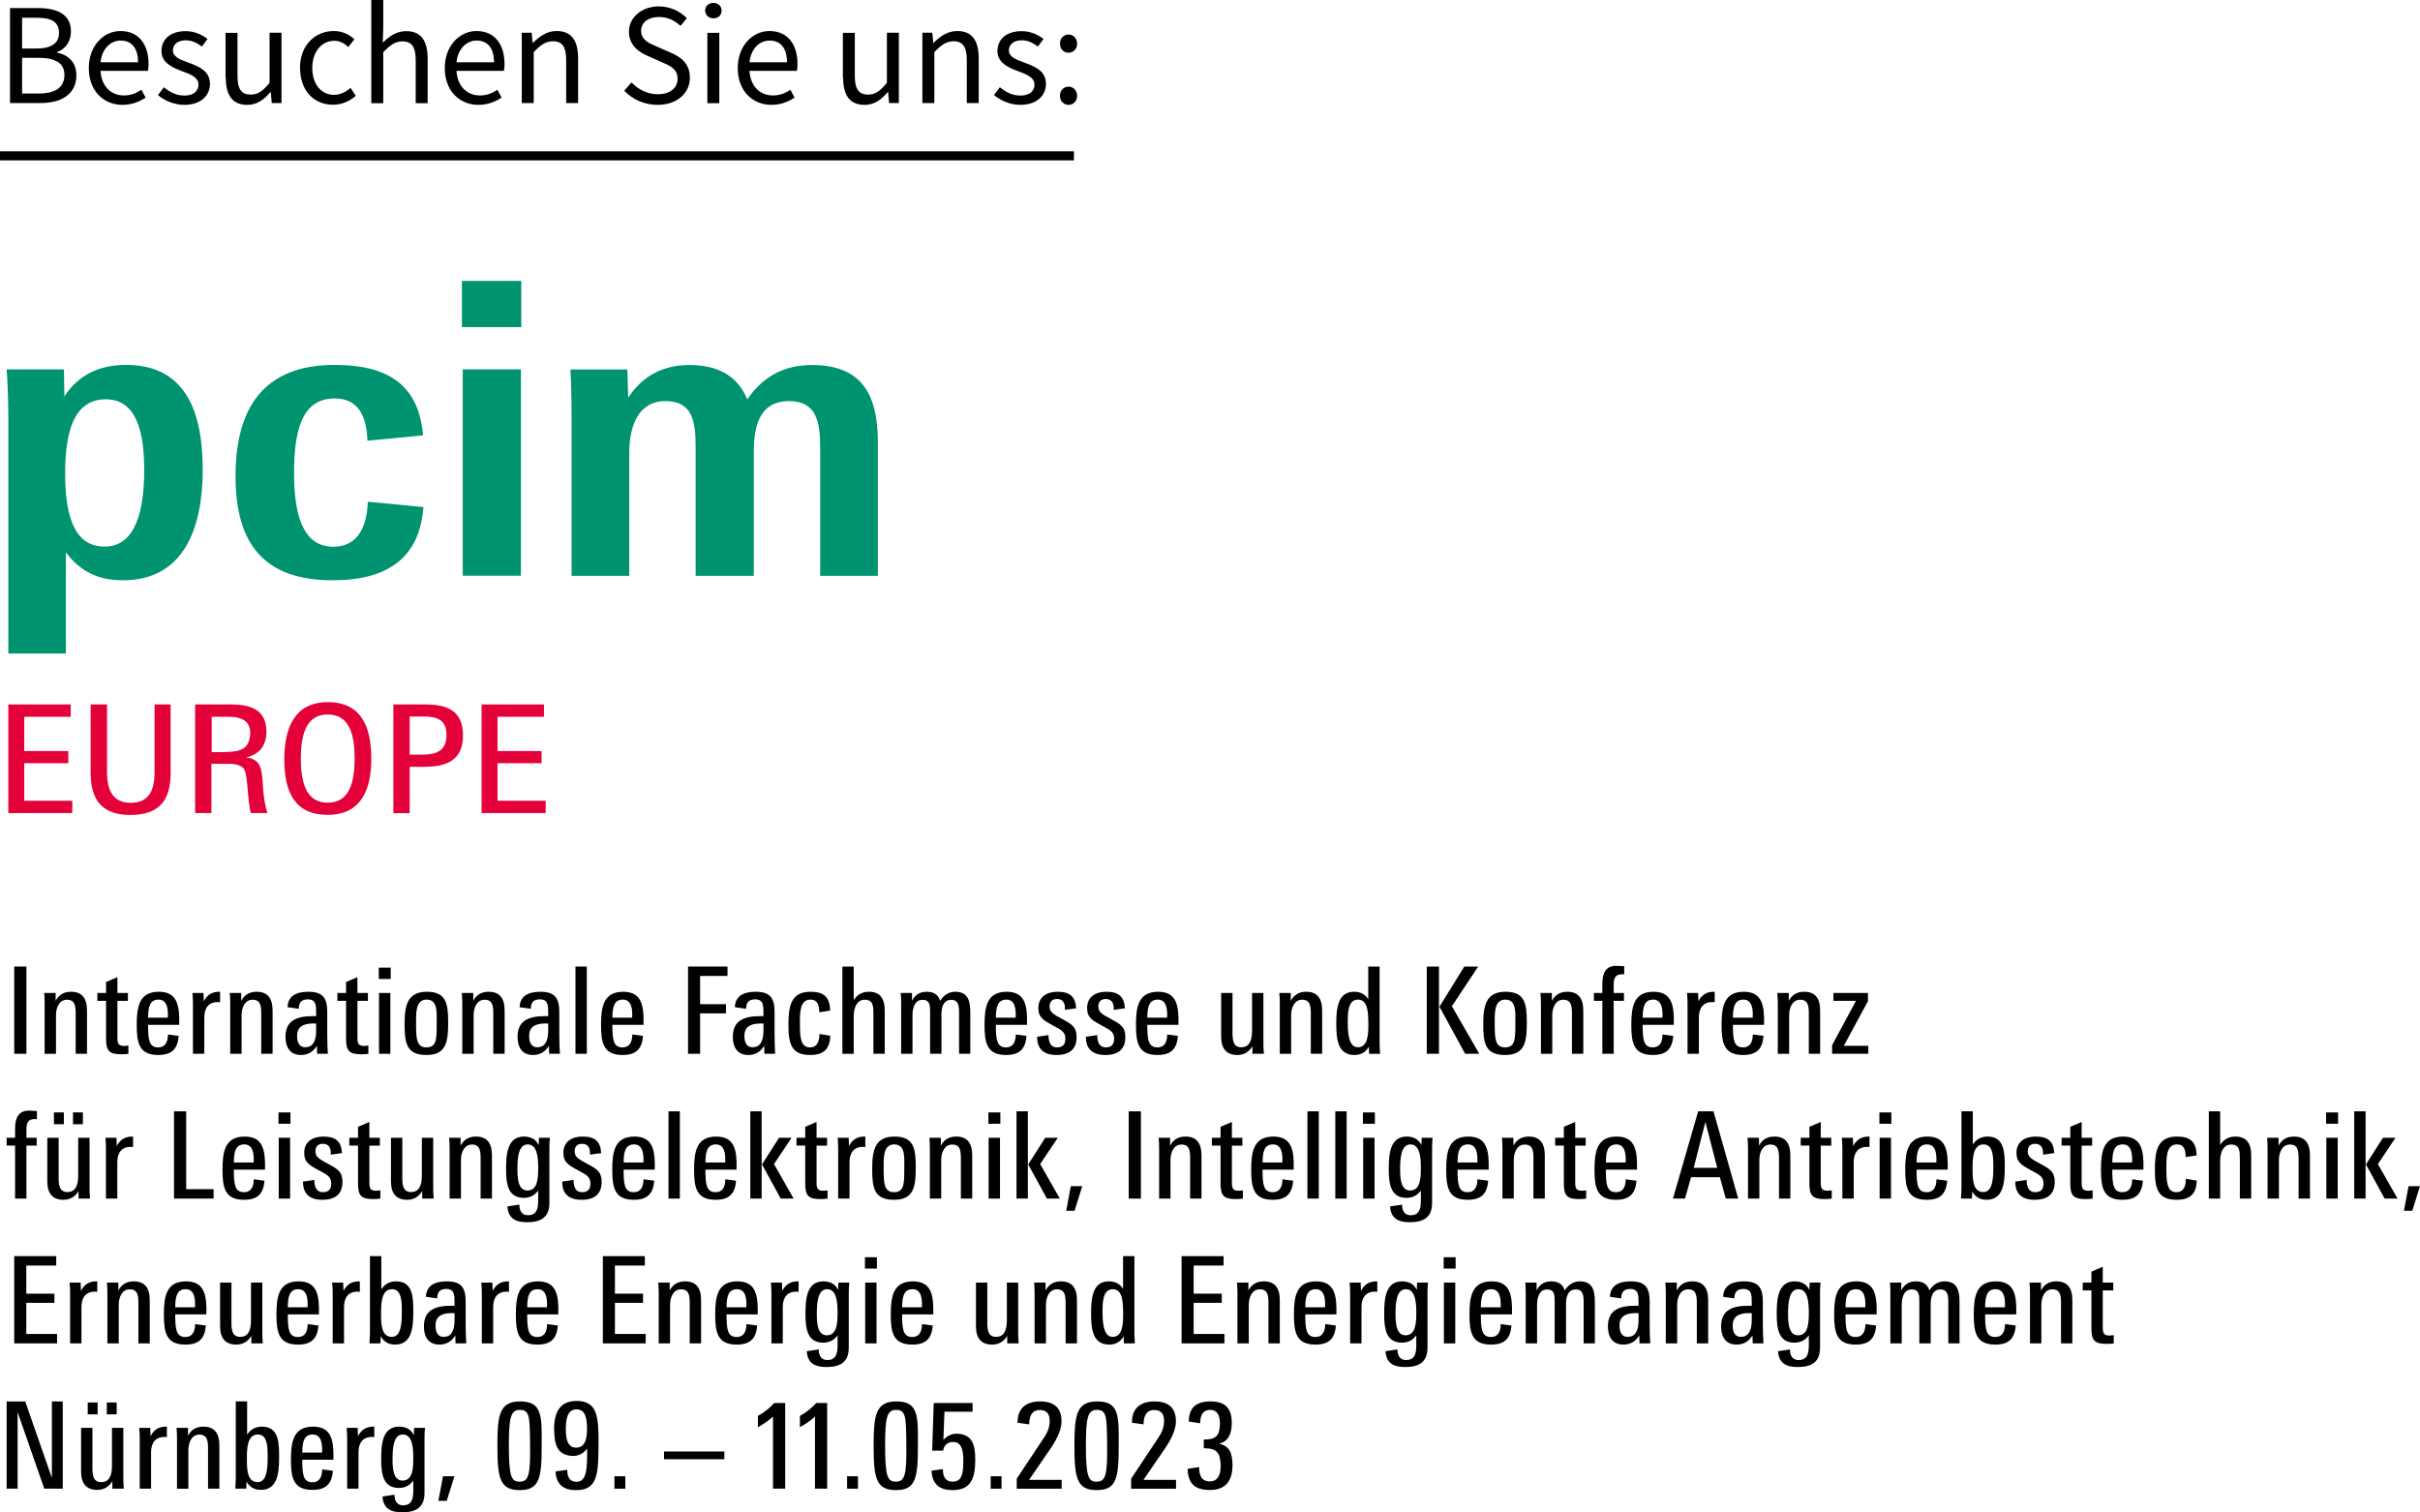 <?xml version="1.0" encoding="UTF-8"?>
<svg xmlns="http://www.w3.org/2000/svg" id="b" data-name="Ebene 2" viewBox="0 0 200.55 125.33">
  <defs>
    <style>
      .d {
        fill: #009370;
      }

      .e {
        fill: #e40039;
      }
    </style>
  </defs>
  <g id="c" data-name="Ebene 1">
    <g>
      <g>
        <g>
          <g>
            <polygon class="e" points=".69 58.38 5.86 58.38 5.86 59.4 2.01 59.4 2.01 62.24 5.66 62.24 5.66 63.25 2.01 63.25 2.01 66.36 5.99 66.36 5.99 67.38 .69 67.38 .69 58.38"></polygon>
            <path class="e" d="m7.51,64.02v-5.64h1.36v5.57c0,1.59.5,2.58,1.97,2.58s1.97-.98,1.97-2.57v-5.58h1.33v5.7c0,2.29-1,3.46-3.33,3.46s-3.3-1.21-3.3-3.52Z"></path>
            <path class="e" d="m16.19,58.38h3.01c1.92.01,2.85.66,2.88,2.24,0,1.16-.56,1.88-1.67,2.15.51.06.87.27,1.07.61.24.41.27,1.18.32,1.94.06.83.19,1.54.36,2.06h-1.38c-.1-.39-.17-.97-.24-1.74-.06-.76-.11-1.62-.34-1.93-.19-.27-.61-.41-1.25-.41h-1.43v4.08h-1.35v-9Zm2.48,3.94c1.29-.01,2-.26,2.07-1.54,0-.95-.59-1.38-1.81-1.38h-1.39v2.93h1.13Z"></path>
            <path class="e" d="m23.56,62.91c.01-2.59.85-4.72,3.61-4.72s3.6,2.02,3.6,4.69-.91,4.65-3.62,4.65-3.6-1.89-3.59-4.62Zm5.83-.08c0-1.89-.41-3.62-2.23-3.62s-2.22,1.71-2.23,3.64c0,1.97.42,3.67,2.23,3.67s2.23-1.71,2.23-3.69Z"></path>
            <path class="e" d="m32.6,58.38h2.68c1.89,0,3.09.6,3.09,2.57,0,2.12-1.44,2.6-3.26,2.6h-1.16v3.84h-1.35v-9Zm2.34,4.16c1.23,0,2.06-.3,2.06-1.63,0-1.21-.71-1.53-1.88-1.53h-1.17v3.16h1Z"></path>
            <polygon class="e" points="39.91 58.38 45.08 58.38 45.08 59.4 41.23 59.4 41.23 62.24 44.88 62.24 44.88 63.25 41.23 63.25 41.23 66.36 45.22 66.36 45.22 67.38 39.91 67.38 39.91 58.38"></polygon>
          </g>
          <g>
            <path class="d" d="m.69,34.68c0-1.49-.07-3.22-.14-4.07h4.75l.03,2.24c1.19-1.8,2.92-2.61,5.12-2.61,4.99,0,6.35,3.97,6.35,8.69s-1.49,9.16-6.62,9.16c-2.07,0-3.53-.75-4.72-2.31v8.38H.69v-19.48Zm11.26,4.28c0-3.05-.58-5.87-3.19-5.87-2.75,0-3.36,2.95-3.36,6.14s.61,6.07,3.26,6.07,3.29-3.16,3.29-6.34Z"></path>
            <path class="d" d="m19.52,39.47c0-5.67,2.34-9.23,8.21-9.23,4.31,0,6.96,1.56,7.33,5.84l-4.61.44c-.07-2.04-.75-3.5-2.72-3.5-2.78,0-3.36,2.82-3.36,6.18s.68,6.11,3.26,6.11c1.9,0,2.78-1.49,2.85-3.73l4.61.44c-.31,4.17-2.92,6.07-7.53,6.07-5.7,0-8.04-3.05-8.04-8.62Z"></path>
            <path class="d" d="m38.28,23.28h4.92v3.83h-4.92v-3.83Zm.07,7.33h4.82v17.1h-4.82v-17.1Z"></path>
            <path class="d" d="m47.37,35.06c0-1.56-.03-3.26-.1-4.44h4.72l.07,2.34c1.15-1.76,2.82-2.71,5.09-2.71,2.41,0,4,.95,4.78,2.85,1.29-1.9,3.05-2.85,5.36-2.85,4.07,0,5.46,2.37,5.46,6.38v11.09h-4.78v-10.65c0-2.17-.34-3.83-2.58-3.83s-2.92,1.73-2.92,4.17v10.31h-4.82v-10.65c0-2.17-.27-3.83-2.51-3.83s-2.99,2.07-2.99,4.27v10.21h-4.78v-12.66Z"></path>
          </g>
        </g>
        <g>
          <path d="m1.18,80.1h1.01v7.23h-1.01v-7.23Z"></path>
          <path d="m3.7,83.27c0-.38-.01-.71-.04-.98h.95v.65c.28-.52.7-.75,1.28-.75.88,0,1.32.51,1.32,1.56v3.58h-.94v-3.28c0-.64-.03-1.2-.72-1.2-.64,0-.91.65-.91,1.29v3.19h-.94v-4.06Z"></path>
          <path d="m8.79,86.09v-3.15h-.72v-.65h.72v-.91l.94-.4v1.31h.87v.65h-.87v3.04c0,.48.07.7.55.7.05,0,.17-.01.36-.03v.68c-.14.03-.37.04-.62.04-.99,0-1.23-.32-1.23-1.28Z"></path>
          <path d="m11.33,84.95c0-1.5.19-2.76,1.84-2.76,1.56,0,1.72,1.2,1.68,2.74h-2.58c0,1.24.08,1.87.84,1.87.53,0,.8-.36.81-1.07l.89.12c-.09,1.08-.57,1.58-1.7,1.58-1.58,0-1.78-1-1.78-2.48Zm.94-.61h1.64c.04-.75-.07-1.5-.77-1.5-.75,0-.86.65-.87,1.5Z"></path>
          <path d="m15.99,83.2c0-.24-.01-.54-.04-.91h.91l.03.69c.26-.53.68-.79,1.27-.79h.08v.87s-.14-.02-.18-.02c-.75,0-1.13.47-1.13,1.28v3.01h-.94v-4.13Z"></path>
          <path d="m19.08,83.27c0-.38-.01-.71-.04-.98h.95v.65c.28-.52.7-.75,1.28-.75.88,0,1.32.51,1.32,1.56v3.58h-.94v-3.28c0-.64-.03-1.2-.72-1.2-.64,0-.91.65-.91,1.29v3.19h-.94v-4.06Z"></path>
          <path d="m23.66,85.93c0-1.37.94-1.72,2.28-1.72h.26v-.24c0-.64,0-1.15-.69-1.15-.49,0-.75.23-.75.78l-.93-.13c.03-.87.64-1.28,1.72-1.28,1.2,0,1.57.51,1.57,1.68v1.82c0,.66.02,1.2.05,1.64h-.89l-.02-.66c-.3.49-.73.76-1.32.76-.89,0-1.28-.63-1.28-1.5Zm2.54-.52v-.59h-.26c-.89,0-1.32.34-1.32,1.03,0,.61.23.94.68.94.6,0,.9-.47.9-1.38Z"></path>
          <path d="m28.68,86.09v-3.15h-.72v-.65h.72v-.91l.94-.4v1.31h.87v.65h-.87v3.04c0,.48.07.7.55.7.05,0,.17-.01.36-.03v.68c-.14.03-.37.04-.62.04-.99,0-1.23-.32-1.23-1.28Z"></path>
          <path d="m31.39,80.19h.99v.94h-.99v-.94Zm.02,2.1h.94v5.04h-.94v-5.04Z"></path>
          <path d="m33.53,84.85c0-1.54.24-2.66,1.85-2.66s1.76,1,1.76,2.55-.13,2.69-1.8,2.69-1.81-1-1.81-2.58Zm2.66-.04c0-.87.11-1.97-.83-1.97s-.88,1.14-.88,2c0,1.22.03,1.96.86,1.96s.85-.66.85-1.99Z"></path>
          <path d="m38.31,83.27c0-.38-.01-.71-.04-.98h.95v.65c.28-.52.7-.75,1.28-.75.88,0,1.32.51,1.32,1.56v3.58h-.94v-3.28c0-.64-.03-1.2-.72-1.2-.64,0-.91.65-.91,1.29v3.19h-.94v-4.06Z"></path>
          <path d="m42.89,85.93c0-1.37.94-1.72,2.28-1.72h.26v-.24c0-.64,0-1.15-.69-1.15-.49,0-.75.23-.75.78l-.93-.13c.03-.87.64-1.28,1.72-1.28,1.2,0,1.57.51,1.57,1.68v1.82c0,.66.02,1.2.05,1.64h-.89l-.02-.66c-.3.49-.73.76-1.32.76-.89,0-1.28-.63-1.28-1.5Zm2.54-.52v-.59h-.26c-.89,0-1.32.34-1.32,1.03,0,.61.23.94.68.94.6,0,.9-.47.9-1.38Z"></path>
          <path d="m47.69,80.1h.94v7.23h-.94v-7.23Z"></path>
          <path d="m49.81,84.95c0-1.5.19-2.76,1.84-2.76,1.56,0,1.72,1.2,1.68,2.74h-2.58c0,1.24.08,1.87.84,1.87.53,0,.8-.36.81-1.07l.89.12c-.09,1.08-.57,1.58-1.7,1.58-1.58,0-1.78-1-1.78-2.48Zm.94-.61h1.64c.04-.75-.07-1.5-.77-1.5-.75,0-.86.65-.87,1.5Z"></path>
          <path d="m57.02,80.1h3.27v.78h-2.27v2.34h2.14v.76h-2.14v3.35h-1v-7.23Z"></path>
          <path d="m60.73,85.93c0-1.37.94-1.72,2.28-1.72h.26v-.24c0-.64,0-1.15-.69-1.15-.49,0-.75.23-.75.78l-.93-.13c.03-.87.64-1.28,1.72-1.28,1.2,0,1.57.51,1.57,1.68v1.82c0,.66.02,1.2.05,1.64h-.89l-.02-.66c-.3.49-.73.76-1.32.76-.89,0-1.28-.63-1.28-1.5Zm2.54-.52v-.59h-.26c-.89,0-1.32.34-1.32,1.03,0,.61.23.94.68.94.6,0,.9-.47.9-1.38Z"></path>
          <path d="m65.34,84.95c0-1.52.17-2.76,1.83-2.76,1.15,0,1.59.47,1.63,1.56l-.91.14c0-.57-.12-1.05-.73-1.05-.88,0-.87,1.1-.87,1.96,0,1.17.05,2,.84,2,.51,0,.77-.36.78-1.11l.9.15c-.04,1.06-.51,1.59-1.67,1.59-1.58,0-1.8-.96-1.8-2.48Z"></path>
          <path d="m69.81,80.1h.94v2.78c.31-.48.73-.69,1.26-.69.88,0,1.31.51,1.31,1.56v3.58h-.94v-3.28c0-.65,0-1.2-.72-1.2-.66,0-.91.68-.91,1.35v3.13h-.94v-7.23Z"></path>
          <path d="m74.68,83.1c0-.28-.01-.54-.04-.81h.94v.64c.27-.51.67-.74,1.21-.74.59,0,.96.23,1.12.75.34-.52.76-.75,1.25-.75,1.05,0,1.25.74,1.25,1.7v3.44h-.93v-3.41c0-.56-.04-1.06-.66-1.06s-.8.59-.8,1.2v3.27h-.94v-3.41c0-.59,0-1.06-.64-1.06s-.82.68-.82,1.29v3.18h-.94v-4.23Z"></path>
          <path d="m81.59,84.95c0-1.5.19-2.76,1.84-2.76,1.56,0,1.72,1.2,1.68,2.74h-2.58c0,1.24.08,1.87.84,1.87.53,0,.8-.36.81-1.07l.89.12c-.09,1.08-.57,1.58-1.7,1.58-1.58,0-1.78-1-1.78-2.48Zm.94-.61h1.64c.04-.75-.07-1.5-.77-1.5-.75,0-.86.65-.87,1.5Z"></path>
          <path d="m85.95,85.92l.94-.14c0,.65.22,1.02.7,1.02s.7-.24.7-.72c0-.58-.36-.73-.97-1.06-.82-.45-1.27-.67-1.27-1.48,0-.92.69-1.35,1.59-1.35,1.03,0,1.49.41,1.54,1.37l-.93.13c.05-.67-.26-.9-.65-.9-.41,0-.62.22-.62.64,0,.49.43.68,1.05,1.02.77.42,1.19.64,1.19,1.49,0,.99-.56,1.49-1.67,1.49s-1.61-.56-1.6-1.51Z"></path>
          <path d="m89.99,85.92l.94-.14c0,.65.22,1.02.7,1.02s.7-.24.7-.72c0-.58-.36-.73-.97-1.06-.82-.45-1.27-.67-1.27-1.48,0-.92.69-1.35,1.59-1.35,1.03,0,1.49.41,1.54,1.37l-.93.13c.05-.67-.26-.9-.65-.9-.41,0-.62.22-.62.64,0,.49.43.68,1.05,1.02.77.42,1.19.64,1.19,1.49,0,.99-.56,1.49-1.67,1.49s-1.61-.56-1.6-1.51Z"></path>
          <path d="m94.14,84.95c0-1.5.19-2.76,1.84-2.76,1.56,0,1.72,1.2,1.68,2.74h-2.58c0,1.24.08,1.87.84,1.87.53,0,.8-.36.81-1.07l.89.12c-.09,1.08-.57,1.58-1.7,1.58-1.58,0-1.78-1-1.78-2.48Zm.94-.61h1.64c.04-.75-.07-1.5-.77-1.5-.75,0-.86.65-.87,1.5Z"></path>
          <path d="m101.2,85.91v-3.62h.94v3.28c0,.62.05,1.22.73,1.22.6,0,.89-.46.89-1.35v-3.15h.94v4.06c0,.28,0,.61.04.98h-.95v-.62c-.29.47-.7.72-1.25.72-.9,0-1.34-.52-1.34-1.52Z"></path>
          <path d="m106.06,83.27c0-.38-.01-.71-.04-.98h.95v.65c.28-.52.7-.75,1.28-.75.88,0,1.32.51,1.32,1.56v3.58h-.94v-3.28c0-.64-.03-1.2-.72-1.2-.64,0-.91.65-.91,1.29v3.19h-.94v-4.06Z"></path>
          <path d="m110.74,84.78c0-1.32.18-2.59,1.47-2.59.53,0,.92.2,1.18.62v-2.71h.94v6.29c0,.16,0,.48.04.94h-.91l-.02-.59c-.26.45-.65.69-1.19.69-1.42,0-1.51-1.36-1.51-2.65Zm2.66.08c-.02-.85,0-2.02-.86-2.02s-.85,1.15-.85,1.97c0,1.23.23,1.98.84,1.98.84,0,.87-1.11.87-1.93Z"></path>
          <path d="m118.24,80.1h1.01v7.23h-1.01v-7.23Zm1.05,3.33l2.06-3.33h1.15l-2.18,3.29,2.27,3.94h-1.17l-2.13-3.9Z"></path>
          <path d="m122.92,84.85c0-1.54.24-2.66,1.85-2.66s1.76,1,1.76,2.55-.13,2.69-1.8,2.69-1.81-1-1.81-2.58Zm2.66-.04c0-.87.11-1.97-.83-1.97s-.88,1.14-.88,2c0,1.22.03,1.96.86,1.96s.85-.66.85-1.99Z"></path>
          <path d="m127.7,83.27c0-.38-.01-.71-.04-.98h.95v.65c.28-.52.7-.75,1.28-.75.88,0,1.32.51,1.32,1.56v3.58h-.94v-3.28c0-.64-.03-1.2-.72-1.2-.64,0-.91.65-.91,1.29v3.19h-.94v-4.06Z"></path>
          <path d="m132.79,82.94h-.7v-.65h.7v-.78c0-.96.35-1.47,1.15-1.47.1,0,.33.01.66.03v.68s-.08-.01-.19-.01c-.56,0-.68.34-.68.89v.66h.85v.65h-.85v4.39h-.94v-4.39Z"></path>
          <path d="m135.19,84.95c0-1.5.19-2.76,1.84-2.76,1.56,0,1.72,1.2,1.68,2.74h-2.58c0,1.24.08,1.87.84,1.87.53,0,.8-.36.81-1.07l.89.12c-.09,1.08-.57,1.58-1.7,1.58-1.58,0-1.78-1-1.78-2.48Zm.94-.61h1.64c.04-.75-.07-1.5-.77-1.5-.75,0-.86.65-.87,1.5Z"></path>
          <path d="m139.85,83.2c0-.24-.01-.54-.04-.91h.91l.03.69c.26-.53.68-.79,1.27-.79h.08v.87s-.14-.02-.18-.02c-.75,0-1.13.47-1.13,1.28v3.01h-.94v-4.13Z"></path>
          <path d="m142.67,84.95c0-1.5.19-2.76,1.84-2.76,1.56,0,1.72,1.2,1.68,2.74h-2.58c0,1.24.08,1.87.84,1.87.53,0,.8-.36.81-1.07l.89.12c-.09,1.08-.57,1.58-1.7,1.58-1.58,0-1.78-1-1.78-2.48Zm.94-.61h1.64c.04-.75-.07-1.5-.77-1.5-.75,0-.86.65-.87,1.5Z"></path>
          <path d="m147.33,83.27c0-.38-.01-.71-.04-.98h.95v.65c.28-.52.7-.75,1.28-.75.88,0,1.32.51,1.32,1.56v3.58h-.94v-3.28c0-.64-.03-1.2-.72-1.2-.64,0-.91.65-.91,1.29v3.19h-.94v-4.06Z"></path>
          <path d="m151.83,86.62l1.98-3.68h-1.87v-.65h2.86v.68l-2,3.7h2.03v.66h-3v-.71Z"></path>
          <path d="m1.25,94.94h-.7v-.65h.7v-.78c0-.96.35-1.47,1.15-1.47.1,0,.33.01.66.03v.68s-.08-.01-.19-.01c-.56,0-.68.34-.68.89v.66h.85v.65h-.85v4.39h-.94v-4.39Z"></path>
          <path d="m3.92,97.91v-3.62h.94v3.28c0,.62.05,1.22.73,1.22.6,0,.89-.46.89-1.35v-3.15h.94v4.06c0,.28,0,.61.04.98h-.95v-.62c-.29.47-.7.72-1.25.72-.9,0-1.34-.52-1.34-1.52Zm.55-5.72h.82v.98h-.82v-.98Zm1.58,0h.82v.98h-.82v-.98Z"></path>
          <path d="m8.78,95.2c0-.24-.01-.54-.04-.91h.91l.03.69c.26-.53.68-.79,1.27-.79h.08v.87s-.14-.02-.18-.02c-.75,0-1.13.47-1.13,1.28v3.01h-.94v-4.13Z"></path>
          <path d="m14.42,92.1h1.01v6.45h2.27v.78h-3.28v-7.23Z"></path>
          <path d="m18.44,96.95c0-1.5.19-2.76,1.84-2.76,1.56,0,1.72,1.2,1.68,2.74h-2.58c0,1.24.08,1.87.84,1.87.53,0,.8-.36.81-1.07l.89.12c-.09,1.08-.57,1.58-1.7,1.58-1.58,0-1.78-1-1.78-2.48Zm.94-.61h1.64c.04-.75-.07-1.5-.77-1.5-.75,0-.86.65-.87,1.5Z"></path>
          <path d="m23.08,92.19h.99v.94h-.99v-.94Zm.02,2.1h.94v5.04h-.94v-5.04Z"></path>
          <path d="m25.11,97.92l.94-.14c0,.65.22,1.02.7,1.02s.7-.24.7-.72c0-.58-.36-.73-.97-1.06-.82-.45-1.27-.67-1.27-1.48,0-.92.69-1.35,1.59-1.35,1.03,0,1.49.41,1.54,1.37l-.93.13c.05-.67-.26-.9-.65-.9-.41,0-.62.22-.62.64,0,.49.43.68,1.05,1.02.77.42,1.19.64,1.19,1.49,0,.99-.56,1.49-1.67,1.49s-1.61-.56-1.6-1.51Z"></path>
          <path d="m29.67,98.09v-3.15h-.72v-.65h.72v-.91l.94-.4v1.31h.87v.65h-.87v3.04c0,.48.07.7.55.7.05,0,.17-.01.36-.03v.68c-.14.03-.37.04-.62.04-.99,0-1.23-.32-1.23-1.28Z"></path>
          <path d="m32.4,97.91v-3.62h.94v3.28c0,.62.05,1.22.73,1.22.6,0,.89-.46.89-1.35v-3.15h.94v4.06c0,.28,0,.61.04.98h-.95v-.62c-.29.47-.7.72-1.25.72-.9,0-1.34-.52-1.34-1.52Z"></path>
          <path d="m37.26,95.27c0-.38-.01-.71-.04-.98h.95v.65c.28-.52.7-.75,1.28-.75.88,0,1.32.51,1.32,1.56v3.58h-.94v-3.28c0-.64-.03-1.2-.72-1.2-.64,0-.91.65-.91,1.29v3.19h-.94v-4.06Z"></path>
          <path d="m42.05,99.98l.99-.15c0,.59.27.88.71.88.73,0,.85-.54.85-1.24v-.81c-.29.41-.69.61-1.19.61-1.31,0-1.47-1.14-1.47-2.38s.1-2.7,1.48-2.7c.58,0,1.01.24,1.22.71,0-.08.02-.52.03-.61h.9c-.02.16-.04.61-.04.74v4.65c0,1.2-.69,1.61-1.86,1.61-.97,0-1.56-.34-1.62-1.31Zm2.55-3.21c0-.86-.08-1.93-.87-1.93s-.85,1.19-.85,2.05c0,.74.05,1.77.83,1.77.87,0,.89-1.09.89-1.89Z"></path>
          <path d="m46.59,97.92l.94-.14c0,.65.22,1.02.7,1.02s.7-.24.7-.72c0-.58-.36-.73-.97-1.06-.82-.45-1.27-.67-1.27-1.48,0-.92.69-1.35,1.59-1.35,1.03,0,1.49.41,1.54,1.37l-.93.13c.05-.67-.26-.9-.65-.9-.41,0-.62.22-.62.64,0,.49.43.68,1.05,1.02.77.42,1.19.64,1.19,1.49,0,.99-.56,1.49-1.67,1.49s-1.61-.56-1.6-1.51Z"></path>
          <path d="m50.74,96.95c0-1.5.19-2.76,1.84-2.76,1.56,0,1.72,1.2,1.68,2.74h-2.58c0,1.24.08,1.87.84,1.87.53,0,.8-.36.81-1.07l.89.12c-.09,1.08-.57,1.58-1.7,1.58-1.58,0-1.78-1-1.78-2.48Zm.94-.61h1.64c.04-.75-.07-1.5-.77-1.5-.75,0-.86.65-.87,1.5Z"></path>
          <path d="m55.4,92.1h.94v7.23h-.94v-7.23Z"></path>
          <path d="m57.52,96.95c0-1.5.19-2.76,1.84-2.76,1.56,0,1.72,1.2,1.68,2.74h-2.58c0,1.24.08,1.87.84,1.87.53,0,.8-.36.81-1.07l.89.12c-.09,1.08-.57,1.58-1.7,1.58-1.58,0-1.78-1-1.78-2.48Zm.94-.61h1.64c.04-.75-.07-1.5-.77-1.5-.75,0-.86.65-.87,1.5Z"></path>
          <path d="m62.18,92.1h.94v7.23h-.94v-7.23Zm.97,4.4l1.41-2.21h1.04l-1.46,2.18,1.63,2.86h-1.07l-1.55-2.83Z"></path>
          <path d="m66.73,98.09v-3.15h-.72v-.65h.72v-.91l.94-.4v1.31h.87v.65h-.87v3.04c0,.48.07.7.55.7.05,0,.17-.01.36-.03v.68c-.14.03-.37.04-.62.04-.99,0-1.23-.32-1.23-1.28Z"></path>
          <path d="m69.46,95.2c0-.24-.01-.54-.04-.91h.91l.03.69c.26-.53.68-.79,1.27-.79h.08v.87s-.14-.02-.18-.02c-.75,0-1.13.47-1.13,1.28v3.01h-.94v-4.13Z"></path>
          <path d="m72.28,96.85c0-1.54.24-2.66,1.85-2.66s1.76,1,1.76,2.55-.13,2.69-1.8,2.69-1.81-1-1.81-2.58Zm2.66-.04c0-.87.11-1.97-.83-1.97s-.88,1.14-.88,2c0,1.22.03,1.96.86,1.96s.85-.66.85-1.99Z"></path>
          <path d="m77.06,95.27c0-.38-.01-.71-.04-.98h.95v.65c.28-.52.7-.75,1.28-.75.88,0,1.32.51,1.32,1.56v3.58h-.94v-3.28c0-.64-.03-1.2-.72-1.2-.64,0-.91.65-.91,1.29v3.19h-.94v-4.06Z"></path>
          <path d="m81.91,92.19h.99v.94h-.99v-.94Zm.02,2.1h.94v5.04h-.94v-5.04Z"></path>
          <path d="m84.24,92.1h.94v7.23h-.94v-7.23Zm.97,4.4l1.41-2.21h1.04l-1.46,2.18,1.63,2.86h-1.07l-1.55-2.83Z"></path>
          <path d="m88.74,98.3h.95l-.64,2.04h-.69l.38-2.04Z"></path>
          <path d="m93.54,92.1h1.01v7.23h-1.01v-7.23Z"></path>
          <path d="m96.06,95.27c0-.38-.01-.71-.04-.98h.95v.65c.28-.52.7-.75,1.28-.75.88,0,1.32.51,1.32,1.56v3.58h-.94v-3.28c0-.64-.03-1.2-.72-1.2-.64,0-.91.65-.91,1.29v3.19h-.94v-4.06Z"></path>
          <path d="m101.15,98.09v-3.15h-.72v-.65h.72v-.91l.94-.4v1.31h.87v.65h-.87v3.04c0,.48.07.7.55.7.05,0,.17-.01.36-.03v.68c-.14.03-.37.04-.62.04-.99,0-1.23-.32-1.23-1.28Z"></path>
          <path d="m103.69,96.95c0-1.5.19-2.76,1.84-2.76,1.56,0,1.72,1.2,1.68,2.74h-2.58c0,1.24.08,1.87.84,1.87.53,0,.8-.36.81-1.07l.89.12c-.09,1.08-.57,1.58-1.7,1.58-1.58,0-1.78-1-1.78-2.48Zm.94-.61h1.64c.04-.75-.07-1.5-.77-1.5-.75,0-.86.65-.87,1.5Z"></path>
          <path d="m108.35,92.1h.94v7.23h-.94v-7.23Z"></path>
          <path d="m110.66,92.1h.94v7.23h-.94v-7.23Z"></path>
          <path d="m112.95,92.19h.99v.94h-.99v-.94Zm.02,2.1h.94v5.04h-.94v-5.04Z"></path>
          <path d="m115.2,99.98l.99-.15c0,.59.27.88.71.88.73,0,.85-.54.85-1.24v-.81c-.29.41-.69.61-1.19.61-1.31,0-1.47-1.14-1.47-2.38s.1-2.7,1.48-2.7c.58,0,1.01.24,1.22.71,0-.08.02-.52.03-.61h.9c-.02.16-.04.61-.04.74v4.65c0,1.2-.69,1.61-1.86,1.61-.97,0-1.56-.34-1.62-1.31Zm2.55-3.21c0-.86-.08-1.93-.87-1.93s-.85,1.19-.85,2.05c0,.74.05,1.77.83,1.77.87,0,.89-1.09.89-1.89Z"></path>
          <path d="m119.85,96.95c0-1.5.19-2.76,1.84-2.76,1.56,0,1.72,1.2,1.68,2.74h-2.58c0,1.24.08,1.87.84,1.87.53,0,.8-.36.81-1.07l.89.12c-.09,1.08-.57,1.58-1.7,1.58-1.58,0-1.78-1-1.78-2.48Zm.94-.61h1.64c.04-.75-.07-1.5-.77-1.5-.75,0-.86.65-.87,1.5Z"></path>
          <path d="m124.51,95.27c0-.38-.01-.71-.04-.98h.95v.65c.28-.52.7-.75,1.28-.75.88,0,1.32.51,1.32,1.56v3.58h-.94v-3.28c0-.64-.03-1.2-.72-1.2-.64,0-.91.65-.91,1.29v3.19h-.94v-4.06Z"></path>
          <path d="m129.6,98.09v-3.15h-.72v-.65h.72v-.91l.94-.4v1.31h.87v.65h-.87v3.04c0,.48.07.7.55.7.05,0,.17-.01.36-.03v.68c-.14.03-.37.04-.62.04-.99,0-1.23-.32-1.23-1.28Z"></path>
          <path d="m132.14,96.95c0-1.5.19-2.76,1.84-2.76,1.56,0,1.72,1.2,1.68,2.74h-2.58c0,1.24.08,1.87.84,1.87.53,0,.8-.36.81-1.07l.89.12c-.09,1.08-.57,1.58-1.7,1.58-1.58,0-1.78-1-1.78-2.48Zm.94-.61h1.64c.04-.75-.07-1.5-.77-1.5-.75,0-.86.65-.87,1.5Z"></path>
          <path d="m140.73,92.1h1.27l2.05,7.23h-1.03l-.49-1.77h-2.39l-.5,1.77h-1l2.09-7.23Zm1.58,4.68l-.98-3.8-.97,3.8h1.95Z"></path>
          <path d="m144.86,95.27c0-.38-.01-.71-.04-.98h.95v.65c.28-.52.7-.75,1.28-.75.88,0,1.32.51,1.32,1.56v3.58h-.94v-3.28c0-.64-.03-1.2-.72-1.2-.64,0-.91.65-.91,1.29v3.19h-.94v-4.06Z"></path>
          <path d="m149.95,98.09v-3.15h-.72v-.65h.72v-.91l.94-.4v1.31h.87v.65h-.87v3.04c0,.48.07.7.55.7.05,0,.17-.01.36-.03v.68c-.14.03-.37.04-.62.04-.99,0-1.23-.32-1.23-1.28Z"></path>
          <path d="m152.68,95.2c0-.24-.01-.54-.04-.91h.91l.03.69c.26-.53.68-.79,1.27-.79h.08v.87s-.14-.02-.18-.02c-.75,0-1.13.47-1.13,1.28v3.01h-.94v-4.13Z"></path>
          <path d="m155.75,92.19h.99v.94h-.99v-.94Zm.02,2.1h.94v5.04h-.94v-5.04Z"></path>
          <path d="m157.89,96.95c0-1.5.19-2.76,1.84-2.76,1.56,0,1.72,1.2,1.68,2.74h-2.58c0,1.24.08,1.87.84,1.87.53,0,.8-.36.81-1.07l.89.12c-.09,1.08-.57,1.58-1.7,1.58-1.58,0-1.78-1-1.78-2.48Zm.94-.61h1.64c.04-.75-.07-1.5-.77-1.5-.75,0-.86.65-.87,1.5Z"></path>
          <path d="m163.44,98.74l-.02.59h-.91c.03-.46.04-.78.04-.96v-6.27h.94v2.75c.3-.45.71-.66,1.23-.66,1.42,0,1.42,1.38,1.42,2.56,0,1.28-.13,2.68-1.51,2.68-.54,0-.94-.24-1.19-.69Zm1.75-2.03c0-.78.01-1.87-.81-1.87-.88,0-.91,1.16-.91,1.98s-.01,1.97.89,1.97c.78,0,.83-1.15.83-2.08Z"></path>
          <path d="m167.01,97.92l.94-.14c0,.65.22,1.02.7,1.02s.7-.24.7-.72c0-.58-.36-.73-.97-1.06-.82-.45-1.27-.67-1.27-1.48,0-.92.69-1.35,1.59-1.35,1.03,0,1.49.41,1.54,1.37l-.93.13c.05-.67-.26-.9-.65-.9-.41,0-.62.22-.62.64,0,.49.43.68,1.05,1.02.77.42,1.19.64,1.19,1.49,0,.99-.56,1.49-1.67,1.49s-1.61-.56-1.6-1.51Z"></path>
          <path d="m171.57,98.09v-3.15h-.72v-.65h.72v-.91l.94-.4v1.31h.87v.65h-.87v3.04c0,.48.07.7.55.7.05,0,.17-.01.36-.03v.68c-.14.03-.37.04-.62.04-.99,0-1.23-.32-1.23-1.28Z"></path>
          <path d="m174.11,96.95c0-1.5.19-2.76,1.84-2.76,1.56,0,1.72,1.2,1.68,2.74h-2.58c0,1.24.08,1.87.84,1.87.53,0,.8-.36.81-1.07l.89.12c-.09,1.08-.57,1.58-1.7,1.58-1.58,0-1.78-1-1.78-2.48Zm.94-.61h1.64c.04-.75-.07-1.5-.77-1.5-.75,0-.86.65-.87,1.5Z"></path>
          <path d="m178.58,96.95c0-1.52.17-2.76,1.83-2.76,1.15,0,1.59.47,1.63,1.56l-.91.14c0-.57-.12-1.05-.73-1.05-.88,0-.87,1.1-.87,1.96,0,1.17.05,2,.84,2,.51,0,.77-.36.78-1.11l.9.15c-.04,1.06-.51,1.59-1.67,1.59-1.58,0-1.8-.96-1.8-2.48Z"></path>
          <path d="m183.05,92.1h.94v2.78c.31-.48.73-.69,1.26-.69.88,0,1.31.51,1.31,1.56v3.58h-.94v-3.28c0-.65,0-1.2-.72-1.2-.66,0-.91.68-.91,1.35v3.13h-.94v-7.23Z"></path>
          <path d="m187.92,95.27c0-.38-.01-.71-.04-.98h.95v.65c.28-.52.7-.75,1.28-.75.88,0,1.32.51,1.32,1.56v3.58h-.94v-3.28c0-.64-.03-1.2-.72-1.2-.64,0-.91.65-.91,1.29v3.19h-.94v-4.06Z"></path>
          <path d="m192.77,92.19h.99v.94h-.99v-.94Zm.02,2.1h.94v5.04h-.94v-5.04Z"></path>
          <path d="m195.1,92.1h.94v7.23h-.94v-7.23Zm.97,4.4l1.41-2.21h1.04l-1.46,2.18,1.63,2.86h-1.07l-1.55-2.83Z"></path>
          <path d="m199.6,98.3h.95l-.64,2.04h-.69l.38-2.04Z"></path>
          <path d="m1.18,104.1h3.48v.78h-2.48v2.33h2.33v.76h-2.33v2.58h2.55v.78H1.18v-7.23Z"></path>
          <path d="m5.81,107.2c0-.24-.01-.54-.04-.91h.91l.03.69c.26-.53.68-.79,1.27-.79h.08v.87s-.14-.02-.18-.02c-.75,0-1.13.47-1.13,1.28v3.01h-.94v-4.13Z"></path>
          <path d="m8.9,107.27c0-.38-.01-.71-.04-.98h.95v.65c.28-.52.7-.75,1.28-.75.88,0,1.32.51,1.32,1.56v3.58h-.94v-3.28c0-.64-.03-1.2-.72-1.2-.64,0-.91.65-.91,1.29v3.19h-.94v-4.06Z"></path>
          <path d="m13.58,108.95c0-1.5.19-2.76,1.84-2.76,1.56,0,1.72,1.2,1.68,2.74h-2.58c0,1.24.08,1.87.84,1.87.53,0,.8-.36.81-1.07l.89.12c-.09,1.08-.57,1.58-1.7,1.58-1.58,0-1.78-1-1.78-2.48Zm.94-.61h1.64c.04-.75-.07-1.5-.77-1.5-.75,0-.86.65-.87,1.5Z"></path>
          <path d="m18.24,109.91v-3.62h.94v3.28c0,.62.05,1.22.73,1.22.6,0,.89-.46.89-1.35v-3.15h.94v4.06c0,.28,0,.61.04.98h-.95v-.62c-.29.47-.7.72-1.25.72-.9,0-1.34-.52-1.34-1.52Z"></path>
          <path d="m22.91,108.95c0-1.5.19-2.76,1.84-2.76,1.56,0,1.72,1.2,1.68,2.74h-2.58c0,1.24.08,1.87.84,1.87.53,0,.8-.36.81-1.07l.89.12c-.09,1.08-.57,1.58-1.7,1.58-1.58,0-1.78-1-1.78-2.48Zm.94-.61h1.64c.04-.75-.07-1.5-.77-1.5-.75,0-.86.65-.87,1.5Z"></path>
          <path d="m27.57,107.2c0-.24-.01-.54-.04-.91h.91l.03.69c.26-.53.68-.79,1.27-.79h.08v.87s-.14-.02-.18-.02c-.75,0-1.13.47-1.13,1.28v3.01h-.94v-4.13Z"></path>
          <path d="m31.55,110.74l-.02.59h-.91c.03-.46.04-.78.04-.96v-6.27h.94v2.75c.3-.45.71-.66,1.23-.66,1.42,0,1.42,1.38,1.42,2.56,0,1.28-.13,2.68-1.51,2.68-.54,0-.94-.24-1.19-.69Zm1.75-2.03c0-.78.01-1.87-.81-1.87-.88,0-.91,1.16-.91,1.98s-.01,1.97.89,1.97c.78,0,.83-1.15.83-2.08Z"></path>
          <path d="m35.13,109.93c0-1.37.94-1.72,2.28-1.72h.26v-.24c0-.64,0-1.15-.69-1.15-.49,0-.75.23-.75.78l-.93-.13c.03-.87.64-1.28,1.72-1.28,1.2,0,1.57.51,1.57,1.68v1.82c0,.66.02,1.2.05,1.64h-.89l-.02-.66c-.3.49-.73.76-1.32.76-.89,0-1.28-.63-1.28-1.5Zm2.54-.52v-.59h-.26c-.89,0-1.32.34-1.32,1.03,0,.61.23.94.68.94.6,0,.9-.47.9-1.38Z"></path>
          <path d="m39.93,107.2c0-.24-.01-.54-.04-.91h.91l.03.69c.26-.53.68-.79,1.27-.79h.08v.87s-.14-.02-.18-.02c-.75,0-1.13.47-1.13,1.28v3.01h-.94v-4.13Z"></path>
          <path d="m42.75,108.95c0-1.5.19-2.76,1.84-2.76,1.56,0,1.72,1.2,1.68,2.74h-2.58c0,1.24.08,1.87.84,1.87.53,0,.8-.36.81-1.07l.89.12c-.09,1.08-.57,1.58-1.7,1.58-1.58,0-1.78-1-1.78-2.48Zm.94-.61h1.64c.04-.75-.07-1.5-.77-1.5-.75,0-.86.65-.87,1.5Z"></path>
          <path d="m49.96,104.1h3.48v.78h-2.48v2.33h2.33v.76h-2.33v2.58h2.55v.78h-3.55v-7.23Z"></path>
          <path d="m54.59,107.27c0-.38-.01-.71-.04-.98h.95v.65c.28-.52.7-.75,1.28-.75.88,0,1.32.51,1.32,1.56v3.58h-.94v-3.28c0-.64-.03-1.2-.72-1.2-.64,0-.91.65-.91,1.29v3.19h-.94v-4.06Z"></path>
          <path d="m59.27,108.95c0-1.5.19-2.76,1.84-2.76,1.56,0,1.72,1.2,1.68,2.74h-2.58c0,1.24.08,1.87.84,1.87.53,0,.8-.36.81-1.07l.89.12c-.09,1.08-.57,1.58-1.7,1.58-1.58,0-1.78-1-1.78-2.48Zm.94-.61h1.64c.04-.75-.07-1.5-.77-1.5-.75,0-.86.65-.87,1.5Z"></path>
          <path d="m63.93,107.2c0-.24-.01-.54-.04-.91h.91l.03.69c.26-.53.68-.79,1.27-.79h.08v.87s-.14-.02-.18-.02c-.75,0-1.13.47-1.13,1.28v3.01h-.94v-4.13Z"></path>
          <path d="m66.86,111.98l.99-.15c0,.59.27.88.71.88.73,0,.85-.54.85-1.24v-.81c-.29.41-.69.61-1.19.61-1.31,0-1.47-1.14-1.47-2.38s.1-2.7,1.48-2.7c.58,0,1.01.24,1.22.71,0-.08.02-.52.03-.61h.9c-.02.16-.04.61-.04.74v4.65c0,1.2-.69,1.61-1.86,1.61-.97,0-1.56-.34-1.62-1.31Zm2.55-3.21c0-.86-.08-1.93-.87-1.93s-.85,1.19-.85,2.05c0,.74.05,1.77.83,1.77.87,0,.89-1.09.89-1.89Z"></path>
          <path d="m71.68,104.19h.99v.94h-.99v-.94Zm.02,2.1h.94v5.04h-.94v-5.04Z"></path>
          <path d="m73.82,108.95c0-1.5.19-2.76,1.84-2.76,1.56,0,1.72,1.2,1.68,2.74h-2.58c0,1.24.08,1.87.84,1.87.53,0,.8-.36.81-1.07l.89.12c-.09,1.08-.57,1.58-1.7,1.58-1.58,0-1.78-1-1.78-2.48Zm.94-.61h1.64c.04-.75-.07-1.5-.77-1.5-.75,0-.86.65-.87,1.5Z"></path>
          <path d="m80.88,109.91v-3.62h.94v3.28c0,.62.05,1.22.73,1.22.6,0,.89-.46.89-1.35v-3.15h.94v4.06c0,.28,0,.61.04.98h-.95v-.62c-.29.47-.7.72-1.25.72-.9,0-1.34-.52-1.34-1.52Z"></path>
          <path d="m85.74,107.27c0-.38-.01-.71-.04-.98h.95v.65c.28-.52.7-.75,1.28-.75.88,0,1.32.51,1.32,1.56v3.58h-.94v-3.28c0-.64-.03-1.2-.72-1.2-.64,0-.91.65-.91,1.29v3.19h-.94v-4.06Z"></path>
          <path d="m90.42,108.78c0-1.32.18-2.59,1.47-2.59.53,0,.92.2,1.18.62v-2.71h.94v6.29c0,.16,0,.48.04.94h-.91l-.02-.59c-.26.45-.65.69-1.19.69-1.42,0-1.51-1.36-1.51-2.65Zm2.66.08c-.02-.85,0-2.02-.86-2.02s-.85,1.15-.85,1.97c0,1.23.23,1.98.84,1.98.84,0,.87-1.11.87-1.93Z"></path>
          <path d="m97.92,104.1h3.48v.78h-2.48v2.33h2.33v.76h-2.33v2.58h2.55v.78h-3.55v-7.23Z"></path>
          <path d="m102.55,107.27c0-.38-.01-.71-.04-.98h.95v.65c.28-.52.7-.75,1.28-.75.88,0,1.32.51,1.32,1.56v3.58h-.94v-3.28c0-.64-.03-1.2-.72-1.2-.64,0-.91.65-.91,1.29v3.19h-.94v-4.06Z"></path>
          <path d="m107.23,108.95c0-1.5.19-2.76,1.84-2.76,1.56,0,1.72,1.2,1.68,2.74h-2.58c0,1.24.08,1.87.84,1.87.53,0,.8-.36.81-1.07l.89.12c-.09,1.08-.57,1.58-1.7,1.58-1.58,0-1.78-1-1.78-2.48Zm.94-.61h1.64c.04-.75-.07-1.5-.77-1.5-.75,0-.86.65-.87,1.5Z"></path>
          <path d="m111.89,107.2c0-.24-.01-.54-.04-.91h.91l.03.69c.26-.53.68-.79,1.27-.79h.08v.87s-.14-.02-.18-.02c-.75,0-1.13.47-1.13,1.28v3.01h-.94v-4.13Z"></path>
          <path d="m114.82,111.98l.99-.15c0,.59.27.88.71.88.73,0,.85-.54.85-1.24v-.81c-.29.41-.69.61-1.19.61-1.31,0-1.47-1.14-1.47-2.38s.1-2.7,1.48-2.7c.58,0,1.01.24,1.22.71,0-.08.02-.52.03-.61h.9c-.02.16-.04.61-.04.74v4.65c0,1.2-.69,1.61-1.86,1.61-.97,0-1.56-.34-1.62-1.31Zm2.55-3.21c0-.86-.08-1.93-.87-1.93s-.85,1.19-.85,2.05c0,.74.05,1.77.83,1.77.87,0,.89-1.09.89-1.89Z"></path>
          <path d="m119.64,104.19h.99v.94h-.99v-.94Zm.02,2.1h.94v5.04h-.94v-5.04Z"></path>
          <path d="m121.78,108.95c0-1.5.19-2.76,1.84-2.76,1.56,0,1.72,1.2,1.68,2.74h-2.58c0,1.24.08,1.87.84,1.87.53,0,.8-.36.81-1.07l.89.12c-.09,1.08-.57,1.58-1.7,1.58-1.58,0-1.78-1-1.78-2.48Zm.94-.61h1.64c.04-.75-.07-1.5-.77-1.5-.75,0-.86.65-.87,1.5Z"></path>
          <path d="m126.44,107.1c0-.28-.01-.54-.04-.81h.94v.64c.27-.51.67-.74,1.21-.74.59,0,.96.23,1.12.75.34-.52.76-.75,1.25-.75,1.05,0,1.25.74,1.25,1.7v3.44h-.93v-3.41c0-.56-.04-1.06-.66-1.06s-.8.59-.8,1.2v3.27h-.94v-3.41c0-.59,0-1.06-.64-1.06s-.82.68-.82,1.29v3.18h-.94v-4.23Z"></path>
          <path d="m133.25,109.93c0-1.37.94-1.72,2.28-1.72h.26v-.24c0-.64,0-1.15-.69-1.15-.49,0-.75.23-.75.78l-.93-.13c.03-.87.64-1.28,1.72-1.28,1.2,0,1.57.51,1.57,1.68v1.82c0,.66.02,1.2.05,1.64h-.89l-.02-.66c-.3.49-.73.76-1.32.76-.89,0-1.28-.63-1.28-1.5Zm2.54-.52v-.59h-.26c-.89,0-1.32.34-1.32,1.03,0,.61.23.94.68.94.6,0,.9-.47.9-1.38Z"></path>
          <path d="m138.05,107.27c0-.38-.01-.71-.04-.98h.95v.65c.28-.52.7-.75,1.28-.75.88,0,1.32.51,1.32,1.56v3.58h-.94v-3.28c0-.64-.03-1.2-.72-1.2-.64,0-.91.65-.91,1.29v3.19h-.94v-4.06Z"></path>
          <path d="m142.63,109.93c0-1.37.94-1.72,2.28-1.72h.26v-.24c0-.64,0-1.15-.69-1.15-.49,0-.75.23-.75.78l-.93-.13c.03-.87.64-1.28,1.72-1.28,1.2,0,1.57.51,1.57,1.68v1.82c0,.66.02,1.2.05,1.64h-.89l-.02-.66c-.3.49-.73.76-1.32.76-.89,0-1.28-.63-1.28-1.5Zm2.54-.52v-.59h-.26c-.89,0-1.32.34-1.32,1.03,0,.61.23.94.68.94.6,0,.9-.47.9-1.38Z"></path>
          <path d="m147.35,111.98l.99-.15c0,.59.27.88.71.88.73,0,.85-.54.85-1.24v-.81c-.29.41-.69.61-1.19.61-1.31,0-1.47-1.14-1.47-2.38s.1-2.7,1.48-2.7c.58,0,1.01.24,1.22.71,0-.08.02-.52.03-.61h.9c-.02.16-.04.61-.04.74v4.65c0,1.2-.69,1.61-1.86,1.61-.97,0-1.56-.34-1.62-1.31Zm2.55-3.21c0-.86-.08-1.93-.87-1.93s-.85,1.19-.85,2.05c0,.74.05,1.77.83,1.77.87,0,.89-1.09.89-1.89Z"></path>
          <path d="m152,108.95c0-1.5.19-2.76,1.84-2.76,1.56,0,1.72,1.2,1.68,2.74h-2.58c0,1.24.08,1.87.84,1.87.53,0,.8-.36.81-1.07l.89.12c-.09,1.08-.57,1.58-1.7,1.58-1.58,0-1.78-1-1.78-2.48Zm.94-.61h1.64c.04-.75-.07-1.5-.77-1.5-.75,0-.86.65-.87,1.5Z"></path>
          <path d="m156.66,107.1c0-.28-.01-.54-.04-.81h.94v.64c.27-.51.67-.74,1.21-.74.59,0,.96.23,1.12.75.34-.52.76-.75,1.25-.75,1.05,0,1.25.74,1.25,1.7v3.44h-.93v-3.41c0-.56-.04-1.06-.66-1.06s-.8.59-.8,1.2v3.27h-.94v-3.41c0-.59,0-1.06-.64-1.06s-.82.68-.82,1.29v3.18h-.94v-4.23Z"></path>
          <path d="m163.57,108.95c0-1.5.19-2.76,1.84-2.76,1.56,0,1.72,1.2,1.68,2.74h-2.58c0,1.24.08,1.87.84,1.87.53,0,.8-.36.81-1.07l.89.12c-.09,1.08-.57,1.58-1.7,1.58-1.58,0-1.78-1-1.78-2.48Zm.94-.61h1.64c.04-.75-.07-1.5-.77-1.5-.75,0-.86.65-.87,1.5Z"></path>
          <path d="m168.23,107.27c0-.38-.01-.71-.04-.98h.95v.65c.28-.52.7-.75,1.28-.75.88,0,1.32.51,1.32,1.56v3.58h-.94v-3.28c0-.64-.03-1.2-.72-1.2-.64,0-.91.65-.91,1.29v3.19h-.94v-4.06Z"></path>
          <path d="m173.32,110.09v-3.15h-.72v-.65h.72v-.91l.94-.4v1.31h.87v.65h-.87v3.04c0,.48.07.7.55.7.05,0,.17-.01.36-.03v.68c-.14.03-.37.04-.62.04-.99,0-1.23-.32-1.23-1.28Z"></path>
        </g>
        <g>
          <path d="m.55,116.14h1.54l2.21,6.34v-6.34h.9v7.23h-1.53l-2.21-6.34v6.34h-.91v-7.23Z"></path>
          <path d="m6.72,121.95v-3.62h.94v3.28c0,.62.05,1.22.73,1.22.6,0,.89-.46.89-1.35v-3.15h.94v4.06c0,.28,0,.61.04.98h-.95v-.62c-.29.47-.7.72-1.25.72-.9,0-1.34-.52-1.34-1.52Zm.55-5.72h.82v.98h-.82v-.98Zm1.58,0h.82v.98h-.82v-.98Z"></path>
          <path d="m11.58,119.24c0-.24-.01-.54-.04-.91h.91l.03.69c.26-.53.68-.79,1.27-.79h.08v.87s-.14-.02-.18-.02c-.75,0-1.13.47-1.13,1.28v3.01h-.94v-4.13Z"></path>
          <path d="m14.67,119.31c0-.38-.01-.71-.04-.98h.95v.65c.28-.52.7-.75,1.28-.75.88,0,1.32.51,1.32,1.56v3.58h-.94v-3.28c0-.64-.03-1.2-.72-1.2-.64,0-.91.65-.91,1.29v3.19h-.94v-4.06Z"></path>
          <path d="m20.43,122.78l-.02.59h-.91c.03-.46.04-.78.04-.96v-6.27h.94v2.75c.3-.45.71-.66,1.23-.66,1.42,0,1.42,1.38,1.42,2.56,0,1.28-.13,2.68-1.51,2.68-.54,0-.94-.24-1.19-.69Zm1.75-2.03c0-.78.01-1.87-.81-1.87-.88,0-.91,1.16-.91,1.98s-.01,1.97.89,1.97c.78,0,.83-1.15.83-2.08Z"></path>
          <path d="m24.11,120.99c0-1.5.19-2.76,1.84-2.76,1.56,0,1.72,1.2,1.68,2.74h-2.58c0,1.24.08,1.87.84,1.87.53,0,.8-.36.81-1.07l.89.12c-.09,1.08-.57,1.58-1.7,1.58-1.58,0-1.78-1-1.78-2.48Zm.94-.61h1.64c.04-.75-.07-1.5-.77-1.5-.75,0-.86.65-.87,1.5Z"></path>
          <path d="m28.77,119.24c0-.24-.01-.54-.04-.91h.91l.03.69c.26-.53.68-.79,1.27-.79h.08v.87s-.14-.02-.18-.02c-.75,0-1.13.47-1.13,1.28v3.01h-.94v-4.13Z"></path>
          <path d="m31.7,124.02l.99-.15c0,.59.27.88.71.88.73,0,.85-.54.85-1.24v-.81c-.29.41-.69.61-1.19.61-1.31,0-1.47-1.14-1.47-2.38s.1-2.7,1.48-2.7c.58,0,1.01.24,1.22.71,0-.08.02-.52.03-.61h.9c-.02.16-.04.61-.04.74v4.65c0,1.2-.69,1.61-1.86,1.61-.97,0-1.56-.34-1.62-1.31Zm2.55-3.21c0-.86-.08-1.93-.87-1.93s-.85,1.19-.85,2.05c0,.74.05,1.77.83,1.77.87,0,.89-1.09.89-1.89Z"></path>
          <path d="m36.71,122.34h.95l-.64,2.04h-.69l.38-2.04Z"></path>
          <path d="m43.06,123.49c-1.66,0-1.84-1.04-1.84-3.7,0-2.44.14-3.65,1.87-3.65,1.82,0,1.82,1.12,1.8,3.65,0,2.7-.17,3.7-1.83,3.7Zm.02-6.65c-.79,0-.9.72-.91,2.95,0,2.63.22,3,.89,3,.73,0,.9-.51.87-3-.02-2.38-.03-2.95-.85-2.95Z"></path>
          <path d="m46.04,121.94l.97-.13c0,.66.24.99.77.99.89,0,.88-1.21.88-2.76-.3.41-.69.62-1.2.62-1.33-.06-1.52-.98-1.54-2.25,0-1.54.62-2.31,1.86-2.31,1.67,0,1.83,1.2,1.82,3.42-.01,2.55-.02,3.99-1.88,3.97-1.07,0-1.63-.52-1.68-1.55Zm2.61-3.58c-.02-.84-.13-1.56-.87-1.56s-.88.73-.89,1.61c0,.87.15,1.56.86,1.56.77,0,.9-.8.9-1.61Z"></path>
          <path d="m50.92,123.37v-1.03h.9v1.03h-.9Z"></path>
          <path d="m55.03,120.29h5v.64h-5v-.64Z"></path>
          <path d="m64.06,117.39c-.29.28-.69.57-1.25.89v-.94c.56-.31.99-.67,1.35-1.07h.91v7.1h-1.01v-5.98Z"></path>
          <path d="m67.54,117.39c-.29.28-.69.57-1.25.89v-.94c.56-.31.99-.67,1.35-1.07h.91v7.1h-1.01v-5.98Z"></path>
          <path d="m70.2,123.37v-1.03h.9v1.03h-.9Z"></path>
          <path d="m74.24,123.49c-1.66,0-1.84-1.04-1.84-3.7,0-2.44.14-3.65,1.87-3.65,1.82,0,1.82,1.12,1.8,3.65,0,2.7-.17,3.7-1.83,3.7Zm.02-6.65c-.79,0-.9.72-.91,2.95,0,2.63.22,3,.89,3,.73,0,.9-.51.87-3-.02-2.38-.03-2.95-.85-2.95Z"></path>
          <path d="m77.2,121.88l.94-.13c-.01.69.26,1.04.81,1.04.84,0,.88-.82.88-1.83s-.28-1.46-.84-1.46c-.45,0-.76.25-.83.72h-.91l.13-3.95h3.22v.72h-2.33l-.09,2.34c.31-.34.69-.52,1.13-.52,1.29.06,1.51.94,1.51,2.16,0,1.56-.36,2.52-1.89,2.52-1.11,0-1.69-.54-1.73-1.61Z"></path>
          <path d="m82.1,123.37v-1.03h.9v1.03h-.9Z"></path>
          <path d="m84.26,122.54l2.31-3.48c.28-.42.42-.86.42-1.32,0-.59-.28-.89-.82-.89-.58,0-.88.4-.88,1.19l-.96-.13c-.02-1.13.62-1.77,1.87-1.77,1.18,0,1.77.55,1.77,1.65,0,.61-.29,1.33-.86,2.18l-1.83,2.67h2.7v.73h-3.72v-.83Z"></path>
          <path d="m90.88,123.49c-1.66,0-1.84-1.04-1.84-3.7,0-2.44.14-3.65,1.87-3.65,1.82,0,1.82,1.12,1.8,3.65,0,2.7-.17,3.7-1.83,3.7Zm.02-6.65c-.79,0-.9.72-.91,2.95,0,2.63.22,3,.89,3,.73,0,.9-.51.87-3-.02-2.38-.03-2.95-.85-2.95Z"></path>
          <path d="m93.74,122.54l2.31-3.48c.28-.42.42-.86.42-1.32,0-.59-.28-.89-.82-.89-.58,0-.88.4-.88,1.19l-.96-.13c-.02-1.13.62-1.77,1.87-1.77,1.18,0,1.77.55,1.77,1.65,0,.61-.29,1.33-.86,2.18l-1.83,2.67h2.7v.73h-3.72v-.83Z"></path>
          <path d="m98.42,121.73l.95-.15c0,.8.29,1.19.87,1.19.61,0,.92-.43.92-1.29-.03-1.13-.33-1.45-1.38-1.46h-.02v-.72h.02c.95,0,1.3-.28,1.32-1.31,0-.76-.27-1.15-.81-1.15s-.83.37-.83,1.11l-.94-.14c0-1.2.67-1.67,1.8-1.67,1.21,0,1.76.55,1.76,1.78,0,1.01-.36,1.57-1.06,1.72.9.2,1.11.82,1.12,1.77,0,1.38-.62,2.07-1.87,2.07s-1.81-.52-1.85-1.75Z"></path>
        </g>
      </g>
      <g>
        <path d="m.83.67h2.34c1.6,0,2.71.54,2.71,1.93,0,.78-.41,1.47-1.15,1.71v.05c.94.19,1.6.81,1.6,1.88,0,1.55-1.22,2.3-2.98,2.3H.83V.67Zm2.17,3.35c1.34,0,1.89-.49,1.89-1.29,0-.92-.63-1.26-1.85-1.26h-1.21v2.55h1.17Zm.2,3.73c1.35,0,2.14-.48,2.14-1.55,0-.97-.76-1.41-2.14-1.41h-1.37v2.96h1.37Z"></path>
        <path d="m7.36,5.64c0-1.9,1.28-3.07,2.62-3.07,1.49,0,2.33,1.07,2.33,2.74,0,.21-.02.42-.05.56h-3.93c.07,1.23.83,2.04,1.94,2.04.56,0,1.02-.18,1.45-.47l.35.65c-.51.33-1.13.6-1.92.6-1.55,0-2.79-1.14-2.79-3.05Zm4.08-.48c0-1.17-.53-1.8-1.44-1.8-.82,0-1.55.66-1.67,1.8h3.11Z"></path>
        <path d="m13.09,7.88l.49-.65c.51.41,1.02.69,1.72.69.77,0,1.15-.41,1.15-.91,0-.6-.69-.87-1.33-1.1-.82-.3-1.74-.7-1.74-1.68s.75-1.65,2.01-1.65c.73,0,1.36.3,1.81.65l-.47.63c-.4-.3-.81-.52-1.33-.52-.73,0-1.07.39-1.07.84,0,.55.63.77,1.29,1.01.84.32,1.78.66,1.78,1.77,0,.95-.75,1.73-2.13,1.73-.83,0-1.63-.35-2.18-.81Z"></path>
        <path d="m18.69,6.41v-3.69h.99v3.57c0,1.09.33,1.55,1.1,1.55.6,0,1.01-.3,1.56-.98V2.71h.99v5.83h-.81l-.08-.91h-.03c-.54.64-1.12,1.06-1.92,1.06-1.23,0-1.78-.79-1.78-2.28Z"></path>
        <path d="m24.86,5.64c0-1.95,1.31-3.07,2.8-3.07.77,0,1.3.32,1.71.68l-.5.65c-.34-.31-.7-.52-1.16-.52-1.06,0-1.83.91-1.83,2.25s.73,2.23,1.8,2.23c.53,0,1.01-.26,1.37-.58l.43.66c-.52.47-1.19.74-1.88.74-1.55,0-2.73-1.12-2.73-3.05Z"></path>
        <path d="m30.77,0h.99v2.34l-.04,1.2c.54-.53,1.13-.96,1.94-.96,1.23,0,1.78.79,1.78,2.28v3.69h-.99v-3.57c0-1.09-.33-1.55-1.1-1.55-.6,0-1.01.3-1.59.9v4.22h-.99V0Z"></path>
        <path d="m36.86,5.64c0-1.9,1.28-3.07,2.62-3.07,1.49,0,2.33,1.07,2.33,2.74,0,.21-.02.42-.05.56h-3.93c.07,1.23.83,2.04,1.94,2.04.56,0,1.02-.18,1.45-.47l.35.65c-.51.33-1.13.6-1.92.6-1.55,0-2.79-1.14-2.79-3.05Zm4.08-.48c0-1.17-.53-1.8-1.44-1.8-.82,0-1.55.66-1.67,1.8h3.11Z"></path>
        <path d="m43.25,2.71h.81l.08.84h.03c.56-.55,1.16-.98,1.96-.98,1.23,0,1.78.79,1.78,2.28v3.69h-.99v-3.57c0-1.09-.33-1.55-1.1-1.55-.6,0-1.01.3-1.59.9v4.22h-.99V2.71Z"></path>
        <path d="m51.73,7.52l.6-.69c.57.59,1.35.98,2.17.98,1.03,0,1.65-.51,1.65-1.28,0-.8-.57-1.06-1.31-1.38l-1.13-.5c-.73-.31-1.59-.87-1.59-2.03s1.05-2.09,2.48-2.09c.93,0,1.76.4,2.32.98l-.53.64c-.48-.46-1.06-.74-1.79-.74-.88,0-1.47.45-1.47,1.15,0,.76.69,1.04,1.3,1.3l1.12.49c.91.39,1.62.93,1.62,2.1,0,1.24-1.03,2.24-2.68,2.24-1.1,0-2.07-.45-2.75-1.17Z"></path>
        <path d="m58.44.88c0-.39.3-.64.68-.64s.68.25.68.64-.3.64-.68.64-.68-.27-.68-.64Zm.18,1.84h.99v5.83h-.99V2.71Z"></path>
        <path d="m61.14,5.64c0-1.9,1.28-3.07,2.62-3.07,1.49,0,2.33,1.07,2.33,2.74,0,.21-.02.42-.05.56h-3.93c.07,1.23.83,2.04,1.94,2.04.56,0,1.02-.18,1.45-.47l.35.65c-.51.33-1.13.6-1.92.6-1.55,0-2.79-1.14-2.79-3.05Zm4.08-.48c0-1.17-.53-1.8-1.44-1.8-.82,0-1.55.66-1.67,1.8h3.11Z"></path>
        <path d="m69.85,6.41v-3.69h.99v3.57c0,1.09.33,1.55,1.1,1.55.6,0,1.01-.3,1.56-.98V2.71h.99v5.83h-.81l-.08-.91h-.03c-.54.64-1.12,1.06-1.92,1.06-1.23,0-1.78-.79-1.78-2.28Z"></path>
        <path d="m76.45,2.71h.81l.08.84h.03c.56-.55,1.16-.98,1.96-.98,1.23,0,1.78.79,1.78,2.28v3.69h-.99v-3.57c0-1.09-.33-1.55-1.1-1.55-.6,0-1.01.3-1.59.9v4.22h-.99V2.71Z"></path>
        <path d="m82.37,7.88l.49-.65c.51.41,1.02.69,1.72.69.77,0,1.15-.41,1.15-.91,0-.6-.69-.87-1.33-1.1-.82-.3-1.74-.7-1.74-1.68s.75-1.65,2.01-1.65c.73,0,1.36.3,1.81.65l-.47.63c-.4-.3-.81-.52-1.33-.52-.73,0-1.07.39-1.07.84,0,.55.63.77,1.29,1.01.84.32,1.78.66,1.78,1.77,0,.95-.75,1.73-2.13,1.73-.83,0-1.63-.35-2.17-.81Z"></path>
        <path d="m87.84,3.62c0-.45.32-.76.71-.76s.71.31.71.76-.32.75-.71.75-.71-.31-.71-.75Zm0,4.32c0-.45.32-.76.71-.76s.71.31.71.76-.32.75-.71.75-.71-.31-.71-.75Z"></path>
      </g>
      <rect y="12.54" width="89" height=".75"></rect>
    </g>
  </g>
</svg>

